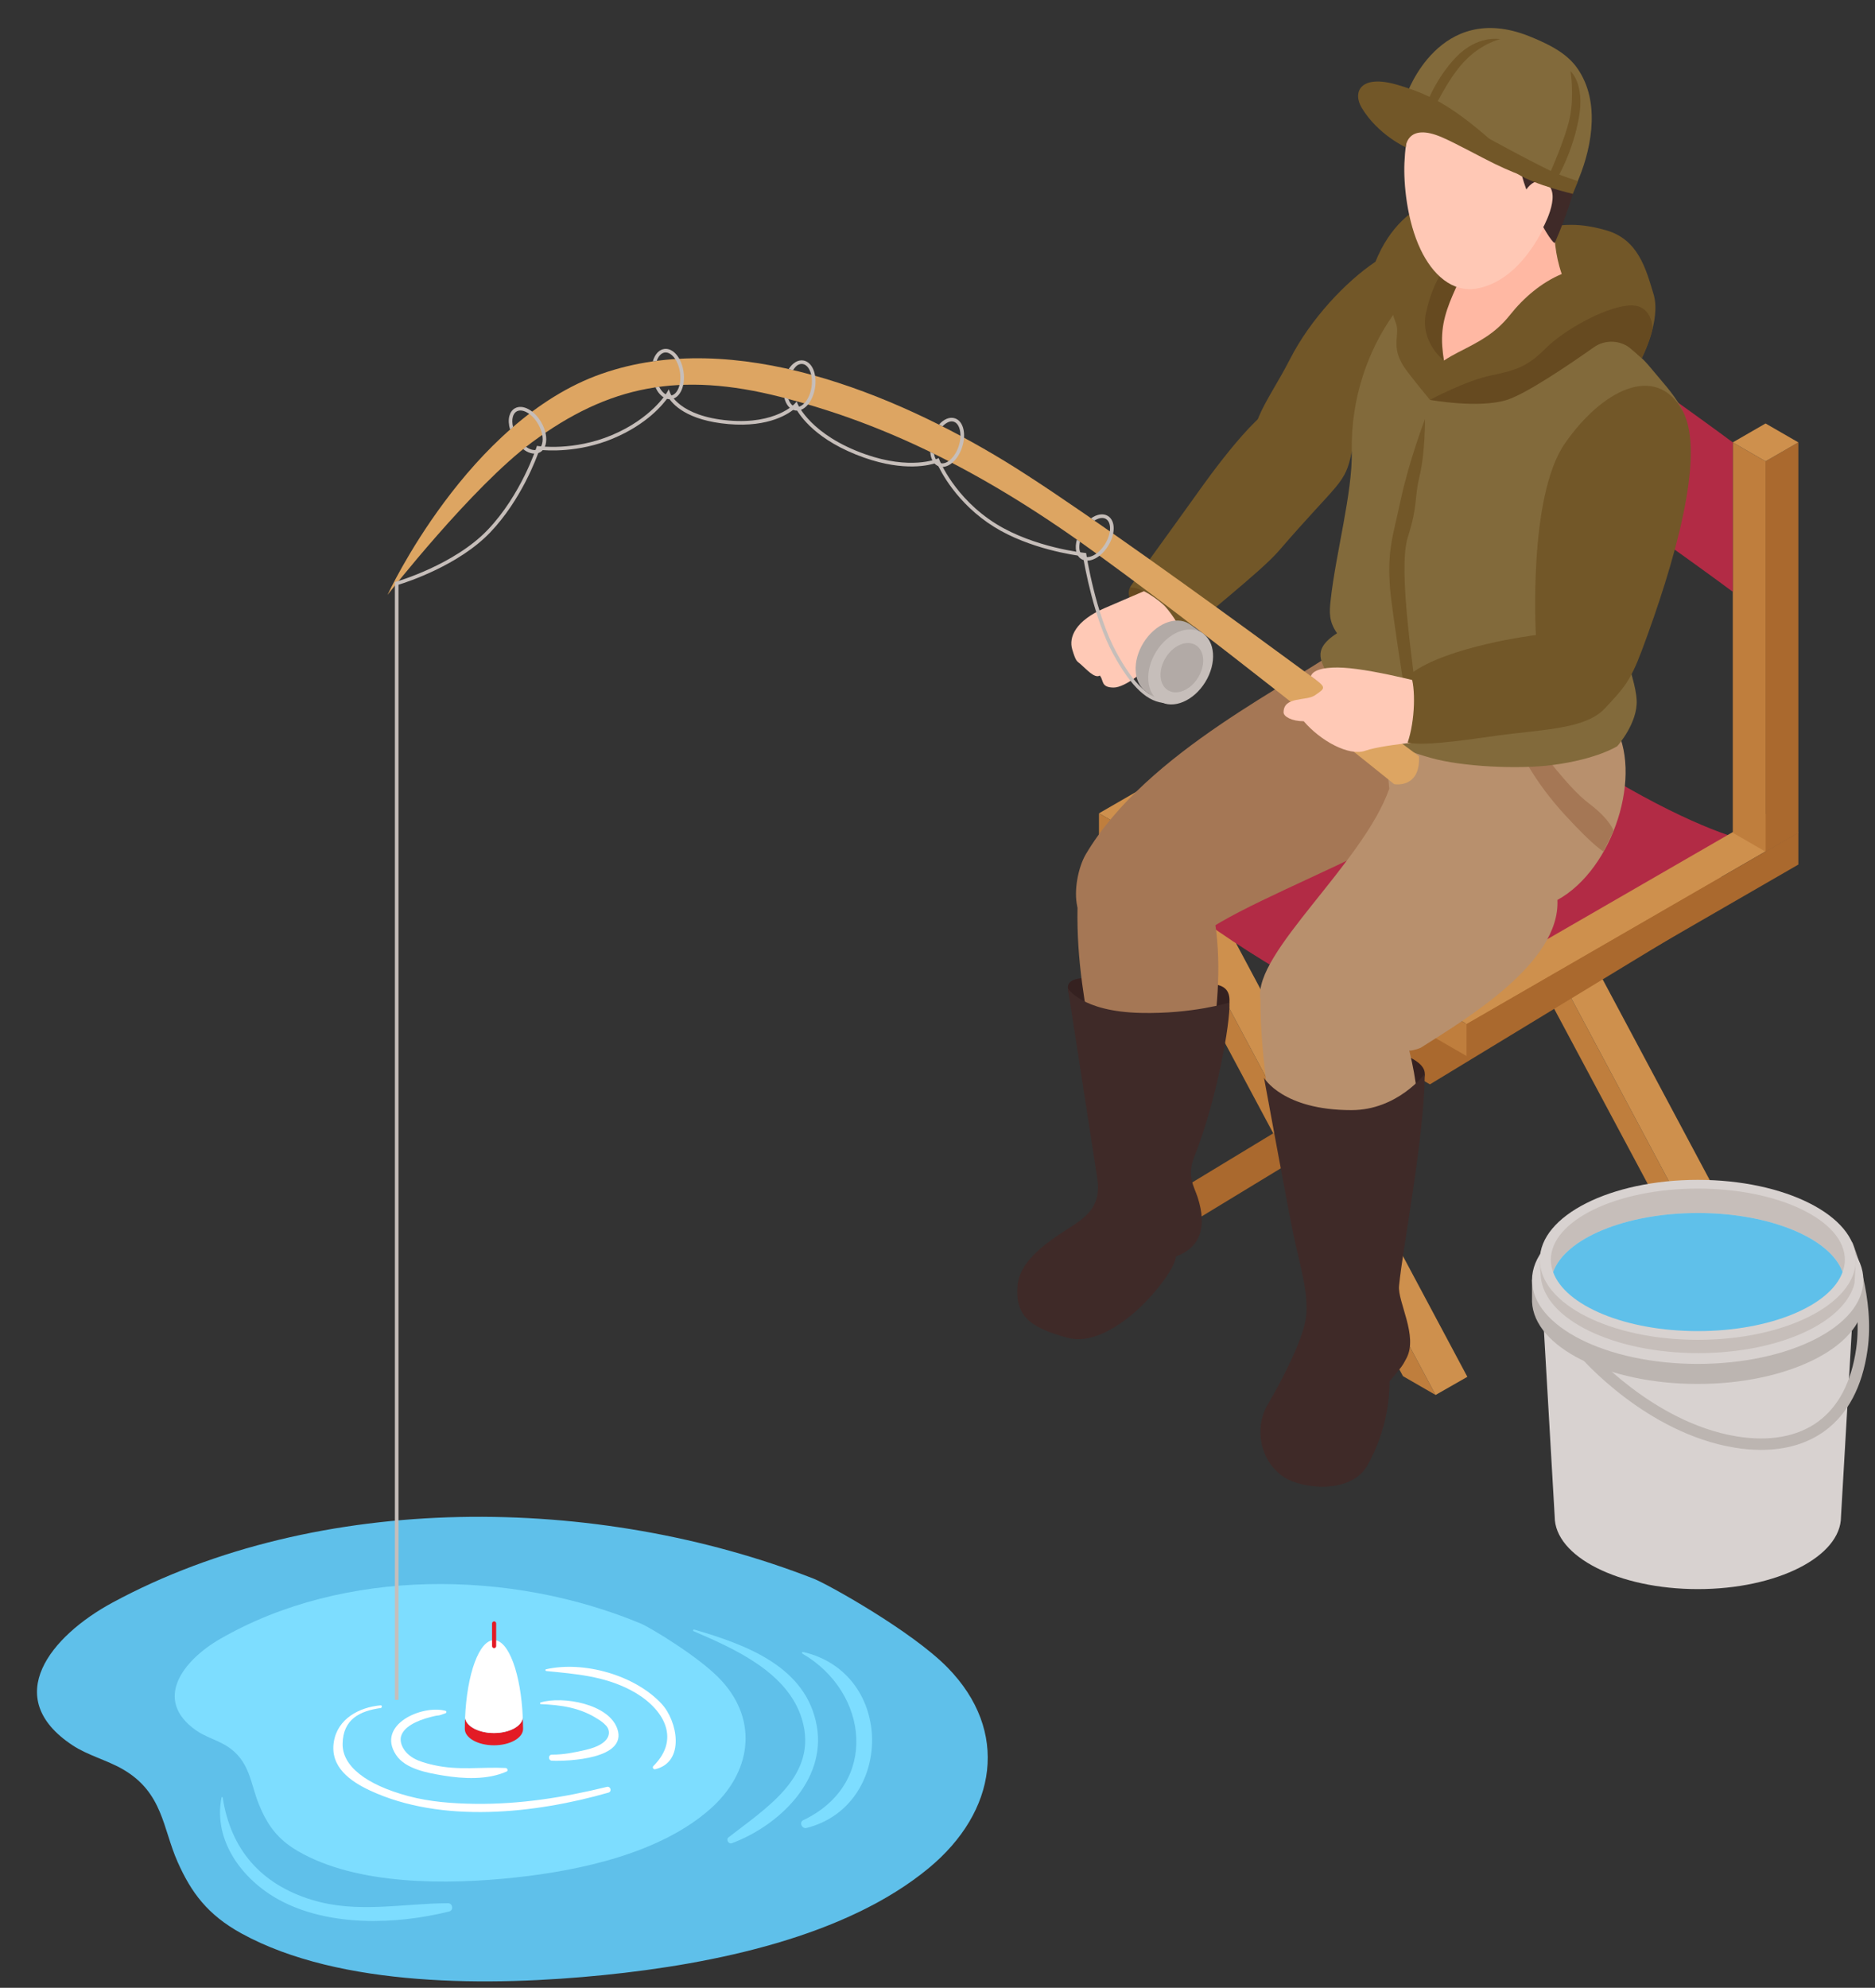 <?xml version="1.0" encoding="UTF-8"?><svg xmlns="http://www.w3.org/2000/svg" xmlns:xlink="http://www.w3.org/1999/xlink" height="313.2" preserveAspectRatio="xMidYMid meet" version="1.0" viewBox="74.8 66.7 295.5 313.2" width="295.5" zoomAndPan="magnify"><rect x="74.8" y="66.7" width="295.5" height="313.2" fill="#333333" stroke="none"/><g><g><path d="M 342.809 262.176 L 337.672 259.207 L 292.145 174.008 L 297.371 177.023 L 342.809 262.176" fill="#bf7e3d"/></g><g><path d="M 347.816 259.312 L 342.809 262.176 L 297.371 177.023 L 302.379 174.16 L 347.816 259.312" fill="#ce904d"/></g><g><path d="M 300.16 237.551 L 294.875 234.492 L 344.871 204.195 L 350.098 207.211 L 300.16 237.551" fill="#aa692e"/></g><g><path d="M 301.047 286.492 L 295.906 283.527 L 250.383 198.324 L 255.605 201.344 L 301.047 286.492" fill="#bf7e3d"/></g><g><path d="M 306.055 283.633 L 301.047 286.492 L 255.605 201.344 L 260.613 198.48 L 306.055 283.633" fill="#ce904d"/></g><g><path d="M 258.398 261.871 L 253.109 258.812 L 303.109 228.516 L 308.332 231.531 L 258.398 261.871" fill="#aa692e"/></g><g><path d="M 305.809 172.91 L 305.492 172.73 L 253.223 202.91 C 253.223 202.91 262.047 211.121 276.746 219.785 C 293.344 229.574 300.723 230.082 300.723 230.082 L 351.992 199.645 C 349.488 199.172 342.145 197.242 329.016 189.5 C 315.883 181.754 307.457 174.391 305.809 172.91" fill="#b22b45"/></g><g><path d="M 253.223 197.863 L 247.996 194.848 L 300.27 164.668 L 305.492 167.684 L 253.223 197.863" fill="#ce904d"/></g><g><path d="M 247.996 194.848 L 247.996 199.895 L 253.223 202.91 L 253.223 197.863 L 247.996 194.848" fill="#bf7e3d"/></g><g><path d="M 305.492 172.73 L 305.492 167.684 L 253.223 197.863 L 253.223 202.91 L 305.492 172.73" fill="#aa692e"/></g><g><path d="M 305.949 228.051 L 300.723 225.035 L 352.996 194.855 L 358.219 197.871 L 305.949 228.051" fill="#ce904d"/></g><g><path d="M 300.723 225.035 L 300.723 230.082 L 305.949 233.098 L 305.949 228.051 L 300.723 225.035" fill="#bf7e3d"/></g><g><path d="M 358.219 202.922 L 358.219 197.871 L 305.949 228.051 L 305.949 233.098 L 358.219 202.922" fill="#aa692e"/></g><g><path d="M 305.492 167.68 L 300.328 170.664 L 300.328 109.156 L 305.492 106.172 L 305.492 167.68" fill="#aa692e"/></g><g><path d="M 295.16 167.68 L 300.328 170.664 L 300.328 109.156 L 295.16 106.172 L 295.16 167.68" fill="#bf7e3d"/></g><g><path d="M 305.492 106.172 L 300.328 103.191 L 295.16 106.172 L 300.328 109.156 L 305.492 106.172" fill="#ce904d"/></g><g><path d="M 358.219 197.91 L 353.051 200.891 L 353.051 139.383 L 358.219 136.402 L 358.219 197.91" fill="#aa692e"/></g><g><path d="M 347.887 197.91 L 353.051 200.891 L 353.051 139.383 L 347.887 136.402 L 347.887 197.91" fill="#bf7e3d"/></g><g><path d="M 358.219 136.402 L 353.051 133.422 L 347.887 136.402 L 353.051 139.383 L 358.219 136.402" fill="#ce904d"/></g><g><path d="M 300.328 109.156 L 300.328 132.695 C 300.328 132.695 314.531 138.258 326.641 145.191 C 332.586 148.598 347.887 159.941 347.887 159.941 L 347.887 136.402 C 347.887 136.402 332.586 125.059 326.641 121.652 C 314.719 114.82 300.328 109.156 300.328 109.156" fill="#b22b45"/></g><g><path d="M 224.129 329.438 C 218.457 323.648 205.145 316.262 203.062 315.449 C 168.887 302.09 125.09 301.617 92.547 319.195 C 82.809 324.453 74.848 334.16 86.219 341.68 C 88.645 343.285 91.625 344.012 94.137 345.457 C 100.484 349.109 100.441 354.762 102.777 360.031 C 104.938 364.91 107.523 368.402 112.852 371.332 C 128.445 379.898 152.324 379.668 169.926 377.895 C 187.398 376.137 208.176 371.824 221.211 361.004 C 231.883 352.152 233.953 339.461 224.129 329.438" fill="#5fc0ea"/></g><g><path d="M 188.496 331.488 C 185.094 327.785 177.102 323.051 175.852 322.531 C 155.328 313.977 129.031 313.672 109.492 324.93 C 103.645 328.301 98.863 334.516 105.691 339.332 C 107.148 340.359 108.938 340.824 110.445 341.75 C 114.258 344.094 114.23 347.711 115.637 351.086 C 116.934 354.211 118.484 356.449 121.684 358.324 C 131.051 363.812 145.387 363.664 155.953 362.527 C 166.445 361.402 178.918 358.641 186.746 351.711 C 193.152 346.039 194.398 337.91 188.496 331.488" fill="#7dddff"/></g><g><path d="M 154.492 345.266 C 150.617 345.074 147.086 345.688 143.188 344.809 C 142.344 344.617 141.5 344.406 140.695 344.074 C 138.492 343.176 137.68 341.363 138.016 340.242 C 138.422 338.879 140.203 337.848 142.816 337.195 C 144.434 336.789 143.383 337.227 145.008 336.645 C 145.188 336.578 145.211 336.309 145.008 336.254 C 141.285 335.273 134.078 338.441 137.215 343.203 C 138.688 345.445 142.234 346.051 144.625 346.449 C 147.844 346.98 151.613 347.168 154.641 345.824 C 154.934 345.695 154.762 345.281 154.492 345.266" fill="#fff"/></g><g><path d="M 172.102 339.125 C 170.766 335.133 163.449 333.902 160.02 334.934 C 159.879 334.973 159.883 335.199 160.02 335.203 C 163.227 335.344 166.234 335.742 169.059 337.586 C 169.535 337.863 169.969 338.211 170.348 338.621 C 171.148 339.539 171.148 341.465 167.164 342.398 C 165.406 342.812 163.59 343.18 161.785 343.164 C 161.172 343.16 161.176 344.094 161.785 344.117 C 164.363 344.223 173.68 343.844 172.102 339.125" fill="#fff"/></g><g><path d="M 170.445 348.242 C 163.652 349.91 156.766 350.996 149.75 350.914 C 146.219 350.875 142.562 350.609 139.141 349.691 C 132.398 347.879 128.742 344.914 128.797 341.465 C 128.855 337.578 131.508 336.27 134.836 335.812 C 135.035 335.73 135.039 335.371 134.781 335.395 C 131.445 335.688 128.008 337.477 127.414 341.141 C 126.777 345.078 129.969 347.348 133.137 348.824 C 144.398 354.062 159.137 352.457 170.695 349.145 C 171.273 348.977 171.031 348.098 170.445 348.242" fill="#fff"/></g><g><path d="M 179.07 335.156 C 174.859 330.625 166.805 328.363 160.855 329.711 C 160.691 329.746 160.746 329.973 160.895 329.988 C 165.559 330.457 169.902 330.77 174.152 332.973 C 179.004 335.492 182.383 340.367 177.773 344.957 C 177.559 345.176 177.781 345.527 178.066 345.461 C 182.828 344.316 181.574 337.848 179.07 335.156" fill="#fff"/></g><g><path d="M 203.543 338.738 C 201.918 329.223 192.227 325.812 184.207 323.449 C 184.059 323.402 183.949 323.641 184.098 323.707 C 190.586 326.492 198.938 330.195 201.176 337.539 C 203.902 346.488 195.473 351.609 189.598 356.207 C 189.172 356.539 189.637 357.305 190.133 357.121 C 197.465 354.395 205 347.277 203.543 338.738" fill="#7dddff"/></g><g><path d="M 145.414 366.574 C 138.148 366.602 131.074 368.238 123.906 366.027 C 115.926 363.57 111.16 358.121 109.895 349.914 C 109.883 349.82 109.727 349.824 109.711 349.914 C 108.367 356.711 112.992 362.879 118.762 366.027 C 126.594 370.301 137.188 369.965 145.59 367.875 C 146.316 367.695 146.16 366.574 145.414 366.574" fill="#7dddff"/></g><g><path d="M 201.371 326.988 C 201.219 326.953 201.121 327.164 201.262 327.246 C 211.793 333.375 213.328 347.824 201.391 353.488 C 200.715 353.809 201.168 354.898 201.906 354.715 C 215.664 351.254 215.883 330.328 201.371 326.988" fill="#7dddff"/></g><g><path d="M 263.359 221.621 C 265.809 221.766 268.777 221.348 268.559 224.652 C 268.336 227.953 261.633 227.816 261.633 227.816 L 263.359 221.621" fill="#352120"/></g><g><path d="M 243.094 222.41 C 242.863 219.309 251.844 221.621 251.844 221.621 L 251.844 227.816 C 251.844 227.816 243.43 226.941 243.094 222.41" fill="#352120"/></g><g><path d="M 293.348 232.09 C 293.348 232.09 299.348 233.297 299.348 235.891 C 299.348 238.484 293.348 240.434 293.348 240.434 L 293.348 232.09" fill="#352120"/></g><g><path d="M 261.242 166.973 C 259.105 168.559 251.355 162.133 252.891 159.266 C 254.43 156.395 258.566 158.309 261.562 160.844 C 264.555 163.379 263.777 165.09 261.242 166.973" fill="#664a20"/></g><g><path d="M 258.094 158.566 C 258.094 158.566 253.402 160.562 248.863 162.527 C 244.324 164.492 243.199 167.086 243.785 169.027 C 244.375 170.973 244.48 170.812 245.086 171.332 C 245.941 172.066 247.328 173.676 248.117 173.141 C 248.777 173.801 248.215 175.031 250.316 175.031 C 252.125 175.031 255.602 172.266 256.301 170.832 C 256.996 169.395 265.379 164.141 263.496 160.859 C 261.613 157.574 258.094 158.566 258.094 158.566" fill="#ffc9b6"/></g><g><path d="M 258.297 162.121 C 258.926 162.758 260.723 165.039 261.242 166.973 C 263.742 164.297 273.414 156.895 276.352 153.484 C 285.855 142.449 286.82 143.102 287.84 137.828 C 288.438 134.734 280.512 130.645 277.09 130.332 C 273.664 130.02 264.805 142.586 263.652 144.195 C 258.043 152.039 253.535 158.148 252.891 159.266 C 254.707 159.129 257.566 161.391 258.297 162.121" fill="#725728"/></g><g><path d="M 274.281 138.844 C 280.629 144.18 294.434 135.086 298.723 128.375 C 306.242 116.594 305.969 97.191 305.969 97.191 C 305.969 97.191 296.125 96.652 291.57 107.941 C 286.891 111.07 281.305 117.012 278.125 123.246 C 274.469 130.418 269.906 135.168 274.281 138.844" fill="#725728"/></g><g><path d="M 262.816 215.012 C 271.094 207.324 309.785 195.973 309.801 184.566 C 309.809 180.789 309.07 178.672 305.922 176.602 C 300.871 173.285 287.418 167.836 287.215 167.992 C 278.953 174.273 255.559 184.992 245.922 201.301 C 244.762 203.266 243.969 207.004 244.594 209.578 C 247.188 215.812 255.406 215.262 262.816 215.012" fill="#a57755"/></g><g><path d="M 265.52 208.273 C 260.711 208.453 255.031 208.07 250.504 206.301 L 244.758 206.301 C 244.164 215.438 245.383 222.551 246.641 229.781 C 252.953 231.867 260.496 232.098 266.035 229.523 C 266.992 222.562 267.309 215.223 265.52 208.273" fill="#a57755"/></g><g><path d="M 298.719 231.781 C 305.73 227.316 320.719 218.453 320.25 208.496 C 329.102 203.645 333.895 188.469 329.102 180.711 C 326.68 176.789 326.375 175.488 325.324 175.52 C 315.902 175.812 306.527 175.504 297.148 174.57 C 296.801 174.539 296.41 174.793 296.25 175.086 C 294.762 177.809 292.812 182.754 293.746 190.969 C 289.664 202.676 272.309 216.871 273.441 224.066 C 279.895 226.379 292.32 234.562 298.719 231.781" fill="#b8906d"/></g><g><path d="M 273.441 224.066 C 273.441 228.637 273.766 232.688 274.805 240.855 C 277.152 242.934 279.207 245.414 282.637 245.746 C 288.223 246.285 293.938 244.227 298.27 240.699 C 297.625 231.434 294.258 224.152 291.73 216.957 C 285.238 219.762 273.441 218.254 273.441 224.066" fill="#b8906d"/></g><g><path d="M 314.551 185.344 C 314.551 185.344 316.637 189.879 321.398 195.062 C 326.16 200.242 327.52 200.863 327.52 200.863 L 329.102 197.609 C 329.102 197.609 328.574 195.812 325.215 193.289 C 321.852 190.762 317.199 184.27 317.199 184.27 L 314.551 185.344" fill="#a57755"/></g><g><path d="M 319.902 111.996 C 319.902 111.996 332.156 121.305 334.52 124.152 C 339.016 129.57 341.52 131.527 340.73 138.059 C 339.938 144.59 333.742 153.32 330.926 160.859 C 328.809 166.523 332.52 172.641 332.738 177.02 C 332.922 180.645 329.68 184.27 329.68 184.27 C 329.68 184.27 326.543 186.312 319.496 187.234 C 314.215 187.926 305.27 187.535 300.23 186.098 C 288.465 182.738 286.137 178.121 284.219 173.383 C 283.367 171.285 281.168 169.234 285.52 166.48 C 284.219 164.602 284.297 163.18 284.508 161.281 C 285.316 153.859 287.969 144.332 287.84 137.828 C 287.5 120.66 299.262 107.848 306.457 107.684 C 313.648 107.52 319.902 111.996 319.902 111.996" fill="#826a3b"/></g><g><path d="M 296.113 111.457 C 293.715 113.383 293.746 114.945 294.781 117.566 C 295.523 119.445 293.875 121.191 296.113 124.574 C 296.852 125.688 300.156 129.699 300.156 129.699 C 300.156 129.699 311.602 130.422 317.023 126.719 C 322.441 123.016 329.051 119.215 329.051 119.215 L 333.539 123.133 C 333.539 123.133 336.625 117.141 335.41 113.086 C 334.195 109.035 332.98 104.422 327.914 102.98 C 322.848 101.539 320.395 102.191 315.441 102.98 C 310.488 103.766 298.516 109.531 296.113 111.457" fill="#725728"/></g><g><path d="M 302.363 123.508 C 302.363 123.508 298.535 120.621 299.547 115.941 C 300.562 111.266 302.766 107.496 305.625 106.402 C 308.488 105.305 311.027 108.797 311.027 108.797 L 302.363 123.508" fill="#664a20"/></g><g><path d="M 320.199 97.812 C 320.199 97.812 306.102 102.156 305.688 103.602 L 305.586 103.871 C 305.773 106.672 305.434 109.445 304.242 112.078 C 302.828 115.199 301.863 117.793 302.098 121.242 C 302.152 122.004 302.25 122.758 302.363 123.508 C 303.082 123.039 303.836 122.609 304.605 122.215 C 307.898 120.531 310.395 119.309 312.758 116.344 C 314.973 113.559 317.734 111.223 320.93 109.871 C 318.801 103.746 320.199 97.812 320.199 97.812" fill="#ffb8a3"/></g><g><path d="M 296.137 92.391 C 296.301 88.477 297.145 83.559 300.156 80.766 C 303.129 78.008 308.234 77.734 312.098 78.004 C 318.082 78.422 322.297 85.043 321.234 92.699 C 320.258 99.77 315.535 110.664 307.652 112.141 C 303.637 112.895 300.527 109.883 298.691 106.023 C 296.512 101.453 296 95.617 296.137 92.391" fill="#ffc8b5"/></g><g><path d="M 268.559 224.652 C 268.559 224.652 262.773 226.484 254.586 226.297 C 245.188 226.082 243.094 222.41 243.094 222.41 C 243.094 222.41 247.117 248.316 247.727 252.316 C 248.336 256.316 246.512 258.008 244.156 259.625 C 241.805 261.246 235.594 264.555 235.172 269.203 C 234.754 273.852 236.91 275.867 243.121 277.5 C 246.512 278.387 250.348 276.227 253.348 273.703 C 256.598 270.969 260.098 266.359 260.109 264.676 C 263.949 263.277 265.074 260.07 263.555 255.363 C 263.012 253.68 261.809 252.016 263.012 248.988 C 266.547 240.098 268.734 227.816 268.559 224.652" fill="#3f2a28"/></g><g><path d="M 299.348 235.891 C 299.348 235.891 295.074 241.613 287.785 241.613 C 276.898 241.613 274.008 236.516 274.008 236.516 C 274.008 236.516 277.734 256.828 278.645 261.227 C 279.555 265.621 281.141 270.645 280.629 274.262 C 280.117 277.879 276.91 284.031 274.547 288.09 C 272.449 291.688 273.348 296.906 277.129 299.426 C 279.91 301.277 287.762 302.23 290.355 297.496 C 292.949 292.762 293.762 288.316 293.801 284.336 C 295.809 281.941 295.809 281.941 296.473 280.676 C 298.312 277.172 295.051 271.816 295.289 269.312 C 295.879 263.141 299.234 246.25 299.348 235.891" fill="#3f2a28"/></g><g><path d="M 317.688 78.84 C 321.824 78.938 325.59 81.922 323.891 92.082 C 323.223 96.062 321.832 100.348 319.859 104.93 C 319.586 105.57 314.527 97.586 313.688 89.562 C 306.953 91.941 302.062 82.121 295.035 86.684 C 297.605 75.898 308.621 70.656 317.688 78.84" fill="#3f2a28"/></g><g><path d="M 314.551 97.992 C 314.551 97.992 316.113 93.945 318.578 95.652 C 321.039 97.359 317.762 102.98 317.762 102.98 L 314.551 97.992" fill="#ffc8b5"/></g><g><path d="M 296.508 81.531 C 296.508 81.531 301.625 66.73 315.809 72.41 C 320.93 74.465 322.906 76.184 324.309 79.023 C 327.121 84.723 324.992 92.16 322.914 96.418 C 314.273 96.418 296.508 81.531 296.508 81.531" fill="#826a3b"/></g><g><path d="M 309.512 88.562 C 309.727 88.652 314.551 91.367 319.148 93.609 C 320.859 94.441 323.492 95.23 323.492 95.23 L 322.68 97.246 C 322.68 97.246 316.723 95.855 313.949 94.09 C 311.172 92.32 309.512 88.562 309.512 88.562" fill="#725728"/></g><g><path d="M 299.379 132.719 C 299.379 132.719 296.871 139.316 295.574 145.363 C 294.273 151.406 293.402 153.504 293.875 159.438 C 294.191 163.41 297.203 182.141 297.203 182.141 C 297.203 182.141 298.355 181.047 298.039 176.855 C 297.719 172.664 295.035 156.5 296.664 151.367 C 298.297 146.234 297.656 145.301 298.535 141.656 C 299.414 138.012 299.379 132.719 299.379 132.719" fill="#725728"/></g><g><path d="M 335.25 118.465 C 335.25 118.465 335.219 114.379 331.262 114.848 C 327.305 115.316 321.227 118.762 318.391 121.598 C 315.555 124.434 313.773 125.039 309.801 125.852 C 305.828 126.66 300.156 129.699 300.156 129.699 C 300.156 129.699 307.855 131.121 312.312 129.699 C 315.355 128.734 322.051 124.195 325.988 121.418 C 327.809 120.133 330.258 120.27 331.938 121.734 L 333.539 123.133 C 333.539 123.133 334.891 120.398 335.25 118.465" fill="#664a20"/></g><g><path d="M 316.16 94.648 C 316.16 94.648 313.965 92.555 311.027 89.902 C 304.191 83.754 300.562 81.688 295.035 80.066 C 289.125 78.336 287.934 81.254 289.418 83.707 C 291.98 87.945 296.332 89.902 296.332 89.902 C 296.332 89.902 296.508 85.926 302.062 88.336 C 304.336 89.32 308.156 91.445 310.301 92.484 C 315.383 94.941 316.16 94.648 316.16 94.648" fill="#725728"/></g><g><path d="M 311.246 72.867 C 311.004 72.836 307.586 72.242 304.238 75.742 C 300.895 79.242 299.379 83.664 299.379 83.664 L 300.551 84.359 C 300.551 84.359 302.848 79.266 305.57 76.383 C 308.285 73.512 311.246 72.867 311.246 72.867" fill="#725728"/></g><g><path d="M 322.316 77.922 C 322.316 77.922 322.914 81.645 322.223 85.117 C 321.527 88.586 318.926 94.297 318.926 94.297 L 320.262 94.699 C 320.262 94.699 322.68 90.629 323.637 85.238 C 324.594 79.844 322.316 77.922 322.316 77.922" fill="#725728"/></g><g><path d="M 302.434 175.031 C 302.434 175.031 309.734 179.363 314.551 179.391 C 322.723 179.441 327.203 175.031 327.203 175.031 C 327.203 175.031 321.812 175.727 316.504 175.617 C 311.496 175.512 302.434 175.031 302.434 175.031" fill="#826a3b"/></g><g><path d="M 298.434 185.859 C 298.434 185.859 250.402 149.859 233.113 139.336 C 215.824 128.812 190.598 118.25 169.613 125.594 C 148.547 132.965 135.871 160.434 135.871 160.434 C 135.871 160.434 149.199 143.383 158.633 136.395 C 170.734 127.434 181.973 125.211 197.816 129.242 C 212.094 132.879 227.051 139.352 245.086 152.117 C 263.125 164.887 294.523 190.25 294.523 190.25 C 294.523 190.25 298.672 191.012 298.434 185.859" fill="#dda562"/></g><g><path d="M 255 167.988 C 256.84 165.008 260.066 163.66 262.207 164.984 L 264.539 166.617 L 263.867 167.629 C 264.16 169.176 263.812 171.055 262.75 172.773 C 261.578 174.672 259.848 175.898 258.188 176.207 L 257.539 177.188 L 255.559 175.789 L 255.543 175.781 L 255.512 175.754 L 255.34 175.637 L 255.348 175.621 C 253.406 174.207 253.223 170.871 255 167.988" fill="#b2aaa6"/></g><g><path d="M 256.996 169.395 C 255.156 172.379 255.398 175.867 257.539 177.188 C 259.68 178.508 262.906 177.16 264.746 174.18 C 266.59 171.195 266.344 167.707 264.203 166.387 C 262.062 165.066 258.836 166.414 256.996 169.395" fill="#c6beba"/></g><g><path d="M 258.508 170.328 C 257.297 172.289 257.457 174.586 258.863 175.453 C 260.273 176.324 262.398 175.438 263.609 173.477 C 264.82 171.512 264.66 169.219 263.25 168.348 C 261.844 167.48 259.719 168.363 258.508 170.328" fill="#b2aaa6"/></g><g><path d="M 137.035 334.523 L 137.602 334.523 L 137.602 158.832 C 138.992 158.406 147.121 155.754 152.066 150.578 C 156.93 145.484 159.367 138.863 159.809 137.574 C 160.941 137.699 165.988 138.074 171.43 135.785 C 176.77 133.547 179.32 130.406 180.109 129.27 C 180.758 130.355 182.988 132.953 189.625 133.523 C 196.082 134.078 199.254 131.801 200.184 130.965 C 200.836 132.195 203.43 136.137 210.977 138.801 C 217.395 141.066 221.383 139.984 222.43 139.617 C 222.969 140.828 225.531 146.016 231.484 149.723 C 237.062 153.191 244.16 154.191 245.484 154.352 C 245.719 155.789 247.191 164.152 250.242 169.754 C 253.113 175.016 255.773 177.469 258.613 177.469 L 258.613 176.906 C 256 176.906 253.5 174.547 250.738 169.48 C 247.453 163.453 246.02 154.145 246.008 154.055 L 245.973 153.836 L 245.758 153.812 C 245.676 153.805 237.816 152.996 231.785 149.246 C 225.199 145.145 222.867 139.211 222.848 139.152 L 222.738 138.875 L 222.469 138.996 C 222.426 139.016 218.297 140.785 211.168 138.27 C 202.578 135.238 200.551 130.43 200.531 130.383 L 200.359 129.957 L 200.055 130.301 C 200.027 130.336 197.062 133.59 189.676 132.961 C 181.809 132.285 180.422 128.645 180.41 128.609 L 180.203 128.035 L 179.898 128.562 C 179.871 128.602 177.508 132.621 171.211 135.266 C 165.203 137.789 159.715 136.996 159.656 136.988 L 159.418 136.949 L 159.348 137.184 C 159.32 137.254 156.949 144.645 151.656 150.188 C 146.367 155.727 137.332 158.324 137.242 158.352 L 137.035 158.41 L 137.035 334.523" fill="#c6beba"/></g><g><path d="M 245.004 152.059 C 244.965 152.207 244.961 152.266 244.941 152.41 C 244.82 153.266 245 153.988 245.512 154.305 C 245.934 154.566 246.512 154.523 247.145 154.199 C 247.824 153.848 248.473 153.211 248.965 152.41 C 249.941 150.832 250.008 149.031 249.109 148.477 C 248.926 148.363 248.715 148.309 248.484 148.309 C 248.113 148.309 247.699 148.461 247.281 148.723 C 247.281 148.723 246.906 148.512 246.758 148.359 C 247.684 147.715 248.672 147.539 249.406 147.996 C 250.605 148.734 250.621 150.805 249.445 152.707 C 248.898 153.594 248.176 154.301 247.402 154.699 C 246.965 154.926 246.535 155.039 246.145 155.039 C 245.805 155.039 245.492 154.957 245.215 154.785 C 244.363 154.262 244.145 153.055 244.512 151.715 C 244.711 151.824 245.004 152.059 245.004 152.059" fill="#c6beba"/></g><g><path d="M 222.004 138.203 C 222.125 138.934 222.453 139.48 222.965 139.652 C 223.434 139.809 223.984 139.633 224.527 139.172 C 225.105 138.672 225.59 137.902 225.887 137.012 C 226.469 135.25 226.121 133.48 225.121 133.148 C 224.914 133.082 224.695 133.078 224.473 133.133 C 224.109 133.219 223.672 133.527 223.328 133.879 C 223.328 133.879 222.984 133.691 222.805 133.578 C 223.555 132.738 224.477 132.34 225.297 132.613 C 226.633 133.055 227.125 135.066 226.422 137.188 C 226.094 138.176 225.551 139.031 224.895 139.598 C 224.52 139.922 224.129 140.129 223.746 140.219 C 223.418 140.301 223.094 140.289 222.785 140.188 C 221.961 139.914 221.484 139.035 221.402 137.898 C 221.551 137.996 221.777 138.09 222.004 138.203" fill="#c6beba"/></g><g><path d="M 199.043 129.539 C 199.277 130.242 199.688 130.73 200.219 130.816 C 200.711 130.895 201.227 130.637 201.688 130.094 C 202.18 129.508 202.535 128.676 202.688 127.746 C 202.984 125.914 202.355 124.223 201.316 124.055 C 201.105 124.02 200.887 124.055 200.676 124.141 C 200.328 124.281 200.07 124.609 199.785 125.012 C 199.785 125.012 199.293 124.93 199.098 124.848 C 199.703 123.898 200.551 123.359 201.406 123.496 C 202.793 123.723 203.602 125.629 203.242 127.836 C 203.074 128.863 202.676 129.797 202.117 130.457 C 201.801 130.836 201.445 131.105 201.086 131.254 C 200.77 131.383 200.449 131.426 200.129 131.375 C 199.27 131.234 198.66 130.441 198.398 129.336 C 198.562 129.406 198.801 129.465 199.043 129.539" fill="#c6beba"/></g><g><path d="M 178.688 127.648 C 178.801 127.879 178.93 128.09 179.078 128.273 C 179.531 128.828 180.059 129.09 180.531 129.023 C 181.016 128.953 181.438 128.555 181.715 127.898 C 182.012 127.191 182.102 126.289 181.969 125.359 C 181.715 123.609 180.703 122.234 179.711 122.234 L 179.559 122.242 C 179.074 122.312 178.652 122.715 178.375 123.371 L 178.309 123.555 C 178.09 123.598 177.891 123.598 177.691 123.641 C 177.734 123.469 177.789 123.309 177.855 123.152 C 178.215 122.305 178.789 121.785 179.48 121.684 C 180.859 121.48 182.211 123.062 182.527 125.277 C 182.676 126.309 182.57 127.316 182.234 128.117 C 181.879 128.965 181.301 129.484 180.609 129.582 L 180.375 129.602 C 179.762 129.602 179.152 129.262 178.641 128.629 C 178.43 128.371 178.254 128.066 178.105 127.73 C 178.305 127.73 178.523 127.648 178.688 127.648" fill="#c6beba"/></g><g><path d="M 157.715 137.098 C 157.812 137.176 157.914 137.246 158.016 137.305 C 158.641 137.652 159.223 137.707 159.645 137.461 C 159.93 137.297 160.133 137 160.238 136.605 C 160.465 135.762 160.227 134.582 159.613 133.523 C 159.145 132.707 158.516 132.055 157.844 131.684 C 157.48 131.48 157.129 131.379 156.812 131.379 C 156.594 131.379 156.395 131.426 156.219 131.527 C 155.934 131.691 155.73 131.988 155.625 132.383 C 155.5 132.84 155.52 133.391 155.66 133.969 C 155.508 134.16 155.371 134.297 155.188 134.379 C 154.961 133.613 154.91 132.863 155.078 132.238 C 155.227 131.691 155.52 131.277 155.938 131.039 C 156.539 130.691 157.32 130.746 158.121 131.191 C 158.879 131.609 159.582 132.34 160.102 133.242 C 160.797 134.441 161.051 135.754 160.785 136.75 C 160.637 137.297 160.344 137.711 159.926 137.949 C 159.664 138.102 159.367 138.176 159.051 138.176 C 158.641 138.176 158.195 138.051 157.742 137.797 C 157.574 137.707 157.418 137.59 157.262 137.461 C 157.398 137.402 157.535 137.164 157.715 137.098" fill="#c6beba"/></g><g><path d="M 303.109 183.188 C 303.109 183.188 293.133 183.875 289.992 184.98 C 287.359 185.91 282.867 183.383 280.27 180.34 C 278.398 180.34 277.09 179.602 277.09 178.949 C 277.09 176.379 280.633 177.195 282 176.273 C 283.84 175.031 283.84 175.031 281.391 173.23 C 281.812 172.047 284.172 171.777 286.465 171.902 C 291.809 172.191 302.062 175.039 302.062 175.039 L 303.109 183.188" fill="#ffc9b6"/></g><g><path d="M 297.082 172.898 C 302.883 168.469 316.859 166.758 316.859 166.758 C 316.859 166.758 315.586 145.039 321.398 136.613 C 327.215 128.184 335.754 123.801 339.961 131.398 C 343.77 138.266 338.535 155.867 333.559 169.168 C 331.695 174.156 330.641 175.18 327.738 178.305 C 324.742 181.531 318.293 181.609 311.074 182.555 C 307.988 182.961 299.281 184.398 296.648 183.688 C 297.828 180.234 297.945 174.996 297.082 172.898" fill="#725728"/></g><g><path d="M 152.645 339.758 C 155.047 339.758 156.992 338.719 157.195 337.395 C 157.219 337.957 157.234 338.523 157.238 339.102 C 157.238 340.531 155.18 341.688 152.645 341.688 C 150.109 341.688 148.055 340.531 148.055 339.102 C 148.055 338.523 148.07 337.957 148.094 337.395 C 148.297 338.719 150.246 339.758 152.645 339.758" fill="#e31b25"/></g><g><path d="M 152.645 325.117 C 154.984 325.117 156.91 330.477 157.195 337.395 C 156.992 338.719 155.047 339.758 152.645 339.758 C 150.246 339.758 148.297 338.719 148.094 337.395 C 148.379 330.477 150.305 325.117 152.645 325.117" fill="#fff"/></g><g><path d="M 152.672 326.379 C 152.852 326.379 152.996 326.234 152.996 326.055 L 152.996 322.488 C 152.996 322.312 152.852 322.164 152.672 322.164 C 152.492 322.164 152.348 322.312 152.348 322.488 L 152.348 326.055 C 152.348 326.234 152.492 326.379 152.672 326.379" fill="#e31b25"/></g><g><path d="M 317.477 265.199 L 319.82 305.664 C 319.82 311.969 329.922 317.082 342.383 317.082 C 354.84 317.082 364.941 311.969 364.941 305.664 L 367.285 265.199 L 317.477 265.199" fill="#d8d2d0"/></g><g><path d="M 352.348 295.148 C 351.008 295.148 349.609 295.031 348.16 294.789 C 334.242 292.488 324.09 280.785 323.664 280.289 C 323.344 279.91 323.387 279.344 323.762 279.016 C 324.145 278.691 324.711 278.734 325.035 279.117 C 325.137 279.23 335.199 290.816 348.453 293.012 C 353.633 293.871 358.082 293.07 361.32 290.699 C 364.555 288.332 366.578 284.457 367.336 279.184 C 368.441 271.449 365.152 263.363 365.117 263.281 C 364.93 262.82 365.148 262.297 365.609 262.105 C 366.062 261.914 366.594 262.133 366.785 262.594 C 366.93 262.941 370.301 271.207 369.117 279.438 C 368.293 285.211 366.023 289.488 362.387 292.156 C 359.68 294.137 356.258 295.148 352.348 295.148" fill="#bcb5b1"/></g><g><path d="M 368.465 268.387 L 367.535 267.312 C 367.535 267.312 354.371 258.336 342.355 258.336 C 330.406 258.336 317.227 267.312 317.227 267.312 L 316.246 268.387 L 316.246 271.797 C 316.539 278.965 328.121 284.758 342.355 284.758 C 356.559 284.758 368.168 278.941 368.516 271.797 L 368.465 268.387" fill="#bcb5b1"/></g><g><path d="M 342.355 255.176 C 327.938 255.176 316.246 261.09 316.246 268.387 C 316.246 275.68 327.938 281.598 342.355 281.598 C 356.777 281.598 368.465 275.68 368.465 268.387 C 368.465 261.09 356.777 255.176 342.355 255.176" fill="#d8d2d0"/></g><g><path d="M 317.477 265.199 C 317.477 265.891 317.617 267.688 317.633 267.867 C 318.188 274.559 329.086 279.898 342.449 279.898 C 355.113 279.898 365.539 275.102 367.07 268.902 L 367.285 265.199 C 367.23 264.742 317.477 265.199 317.477 265.199" fill="#c6beba"/></g><g><path d="M 342.383 252.598 C 328.625 252.598 317.477 258.238 317.477 265.199 C 317.477 272.16 328.625 277.805 342.383 277.805 C 356.137 277.805 367.285 272.16 367.285 265.199 C 367.285 258.238 356.137 252.598 342.383 252.598" fill="#d8d2d0"/></g><g><path d="M 342.383 257.82 C 353.82 257.82 363.301 261.844 365.188 267.125 C 365.41 266.5 365.551 265.859 365.551 265.199 C 365.551 259 355.18 253.973 342.383 253.973 C 329.582 253.973 319.211 259 319.211 265.199 C 319.211 265.859 319.352 266.5 319.574 267.125 C 321.461 261.844 330.941 257.82 342.383 257.82" fill="#c6beba"/></g><g><path d="M 342.383 276.43 C 353.82 276.43 363.301 272.406 365.188 267.125 C 363.301 261.844 353.82 257.82 342.383 257.82 C 330.941 257.82 321.461 261.844 319.574 267.125 C 321.461 272.406 330.941 276.43 342.383 276.43" fill="#5fc0ea"/></g></g></svg>